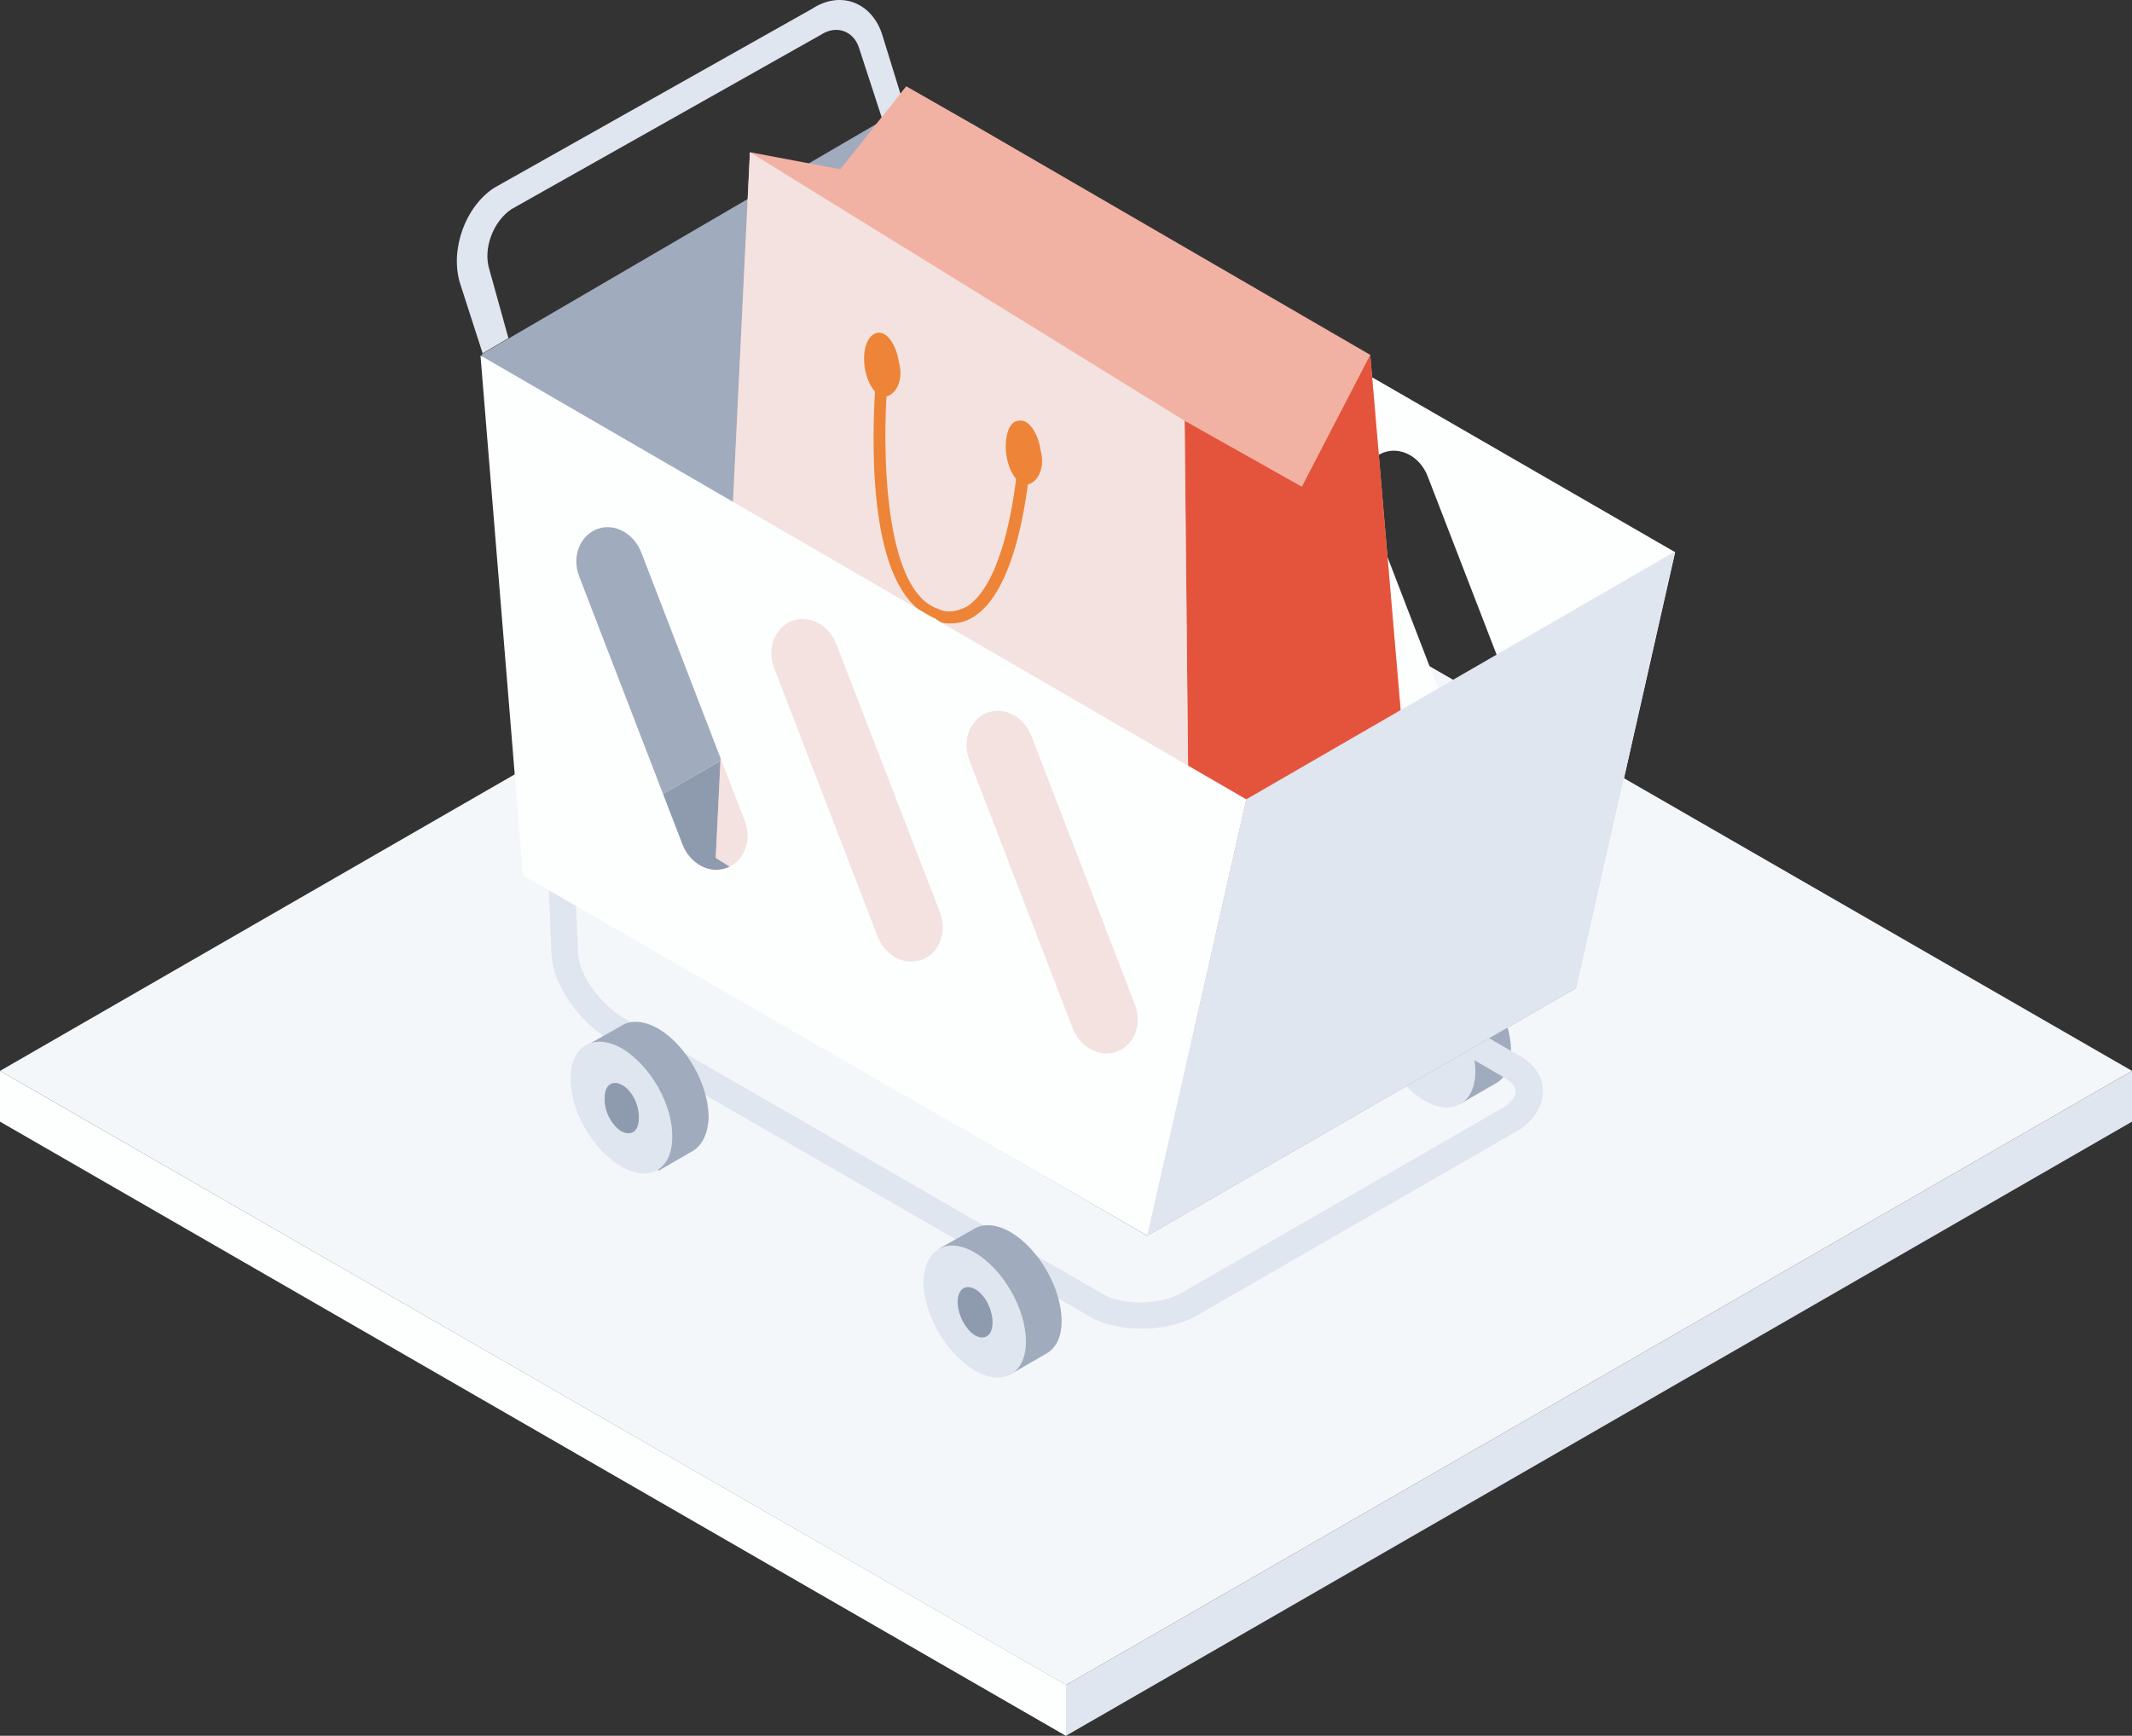 <svg xmlns="http://www.w3.org/2000/svg" xmlns:xlink="http://www.w3.org/1999/xlink" fill="none" version="1.1" width="360" height="293.143" viewBox="0 0 360 293.143"><rect x="0" y="0" width="360" height="293.143" fill="#333333" stroke="none"/><defs><linearGradient x1="1" y1="0.5" x2="0" y2="0.5" id="master_svg0_371_45825"><stop offset="0%" stop-color="#DFE6F0" stop-opacity="1"/><stop offset="100%" stop-color="#DFE6F0" stop-opacity="0"/></linearGradient></defs><g><g><g><path d="M180,293.143L360,189.429L360,180.857L180,284.571L180,293.143Z" fill="#DFE6F0" fill-opacity="1"/></g><g transform="matrix(1,0,0,-1,0,586.286)"><path d="M0,405.429L180,301.714L180,293.143L0,396.857L0,405.429Z" fill="url(#master_svg0_371_45825)" fill-opacity="1"/><path d="M0,405.429L180,301.714L180,293.143L0,396.857L0,405.429Z" fill="#FDFEFE" fill-opacity="1"/></g><g><path d="M0,180.857L180,77.143L360,180.857L180,284.572L0,180.857Z" fill="#F4F7FA" fill-opacity="1"/></g></g><g><g transform="matrix(-1,0,0,1,510.279,0)"><path d="M255.139,177.469C255.139,171.957,258.985,165.292,263.727,162.473C266.162,161.063,268.469,160.934,270.007,161.96L275.904,165.292L263.727,186.441L257.959,183.109C256.165,182.211,255.139,180.289,255.139,177.469Z" fill="#A0ABBD" fill-opacity="1"/></g><g transform="matrix(-1,0,0,1,498.23,0)"><path d="M257.703,165.933C252.96,168.753,249.115,175.418,249.115,180.929C249.115,186.441,253.088,188.619,257.831,185.8C262.573,182.98,266.418,176.315,266.418,170.804C266.29,165.42,262.445,163.241,257.703,165.933Z" fill="#DFE6F0" fill-opacity="1"/></g><g transform="matrix(-1,0,0,1,486.951,0)"><path d="M249.371,174.265C249.371,172.085,248.09,171.188,246.423,172.085C244.757,172.983,243.475,175.546,243.475,177.725C243.475,179.904,244.757,180.801,246.423,179.904C248.09,178.879,249.371,176.443,249.371,174.265Z" fill="#8E9BAF" fill-opacity="1"/></g><g transform="matrix(-1,0,0,1,521.062,0)"><path d="M327.317,224.38C330.521,224.508,333.854,223.996,336.417,222.714L417.167,176.187C422.038,173.752,427.549,167.343,427.934,161.319L430.369,103.769L425.883,103.512L423.447,161.062C423.191,165.164,418.961,170.291,415.244,172.213L334.495,218.741C330.778,220.663,324.369,220.279,320.908,217.972L267.076,186.954C265.794,186.056,265.025,185.031,265.153,184.262C265.153,183.364,266.05,182.596,267.332,181.826L353.849,131.582C358.72,129.147,364.232,122.739,364.488,116.714L365.641,84.799L361.155,84.543L360.001,116.458C359.745,120.56,355.515,125.687,351.798,127.609L265.281,177.853C262.333,179.263,260.667,181.442,260.539,184.006C260.411,186.569,261.821,189.004,264.512,190.799L318.345,221.817C320.78,223.355,323.985,224.252,327.317,224.38Z" fill="#DFE6F0" fill-opacity="1"/></g><g transform="matrix(-1,0,0,1,358.523,0)"><path d="M179.261,223.099C179.261,217.587,183.106,210.922,187.848,208.102C190.284,206.692,192.591,206.564,194.129,207.59L200.025,210.922L187.848,232.071L182.081,228.738C180.286,227.841,179.261,225.919,179.261,223.099Z" fill="#A0ABBD" fill-opacity="1"/></g><g transform="matrix(-1,0,0,1,346.475,0)"><path d="M181.825,211.563C177.083,214.382,173.237,221.048,173.237,226.559C173.237,232.071,177.211,234.25,181.954,231.43C186.696,228.61,190.541,221.945,190.541,216.433C190.413,211.05,186.568,208.743,181.825,211.563Z" fill="#DFE6F0" fill-opacity="1"/></g><g transform="matrix(-1,0,0,1,335.196,0)"><path d="M173.494,219.894C173.494,217.716,172.212,216.818,170.546,217.716C168.879,218.613,167.598,221.176,167.598,223.355C167.598,225.534,168.879,226.431,170.546,225.534C172.212,224.509,173.494,221.945,173.494,219.894Z" fill="#8E9BAF" fill-opacity="1"/></g><g transform="matrix(-1,0,0,1,239.32,0)"><path d="M119.66,188.748C119.66,183.236,123.377,176.571,128.119,173.752C130.554,172.342,132.861,172.213,134.4,173.239L140.296,176.571L128.119,197.72L122.351,194.387C120.813,193.49,119.788,191.567,119.66,188.748Z" fill="#A0ABBD" fill-opacity="1"/></g><g transform="matrix(-1,0,0,1,227.022,0)"><path d="M121.973,177.084C117.231,179.904,113.386,186.569,113.514,192.081C113.514,197.592,117.487,199.771,122.23,196.951C126.972,194.131,130.817,187.467,130.689,181.955C130.561,176.572,126.716,174.392,121.973,177.084Z" fill="#DFE6F0" fill-opacity="1"/></g><g transform="matrix(-1,0,0,1,215.753,0)"><path d="M113.654,185.415C113.654,183.236,112.372,182.339,110.706,183.236C109.039,184.133,107.758,186.697,107.886,188.876C107.886,191.054,109.168,191.952,110.834,191.054C112.5,190.029,113.781,187.594,113.654,185.415Z" fill="#8E9BAF" fill-opacity="1"/></g><g transform="matrix(-1,0,0,1,305.522,0)"><path d="M227.871,47.756C229.537,42.117,226.974,34.939,222.103,31.735L168.398,1.486C163.528,-1.719,158.144,0.46,156.478,6.1L152.761,18.148L156.478,20.327L160.451,8.151C161.349,5.203,164.297,4.177,166.86,5.844L219.155,35.324C222.231,37.374,224.026,41.989,222.872,45.578L219.668,57.113L224.026,59.676L227.871,47.756Z" fill="#DFE6F0" fill-opacity="1"/></g><g transform="matrix(-1,0,0,1,532.387,0)"><path d="M371.681,105.947L443.842,147.603L338.673,208.715L266.194,166.829L371.681,105.947Z" fill="#8E9BAF" fill-opacity="1"/></g><g transform="matrix(-1,0,0,1,321.415,0)"><path d="M240.047,59.804L168.655,18.148L160.708,105.947L232.87,147.603L240.047,59.804Z" fill="#A0ABBD" fill-opacity="1"/></g><g transform="matrix(-1,0,0,1,565.714,0)"><path d="M412.953,18.148L405.006,106.075L299.52,166.958L282.857,93.258L412.953,18.148ZM376.039,102.614C378.987,103.768,382.32,101.973,383.601,98.641L401.033,53.524C402.315,50.191,400.905,46.73,398.085,45.577C395.137,44.423,391.804,46.218,390.523,49.55L373.091,94.795C371.81,97.872,373.091,101.461,376.039,102.614ZM343.099,118.123C346.047,119.277,349.379,117.482,350.661,114.15L368.092,68.905C369.374,65.572,367.964,62.112,365.144,60.958C362.197,59.804,358.864,61.599,357.582,64.931L340.151,110.176C338.869,113.381,340.151,116.97,343.099,118.123ZM310.158,133.632C313.106,134.786,316.439,132.991,317.72,129.659L335.152,84.414C336.433,81.081,335.024,77.62,332.204,76.467C329.256,75.313,325.923,77.108,324.642,80.44L307.21,125.558C305.928,128.89,307.21,132.478,310.158,133.632Z" fill="#FDFEFE" fill-opacity="1"/></g><g transform="matrix(-1,0,0,1,481.714,0)"><g><path d="M317.146,21.169L250.342,59.932L240.857,170.86L280.445,195.602L360.857,144.88L355.084,25.705L339.826,28.592L328.692,14.571L317.146,21.169Z" fill="#F2B2A3" fill-opacity="1"/></g><g><path d="M250.342,59.932L261.888,82.2L281.682,71.066L280.445,195.602L240.857,170.86L250.342,59.932Z" fill="#E4543C" fill-opacity="1"/></g><g><path d="M281.682,71.066L355.084,25.705L360.857,144.88L280.445,195.602L281.682,71.066Z" fill="#F3E2DF" fill-opacity="1"/></g><g><path d="M240.857,170.86L261.063,163.437L280.445,195.602L240.857,170.86Z" fill="#8E9BAF" fill-opacity="1"/></g><g><path d="M333.972,66.125C334.805,65.211,335.463,63.673,335.702,61.994C336.115,59.108,335.29,56.634,333.64,56.221C331.991,55.809,330.342,58.283,329.929,61.17C329.104,64.056,330.342,66.531,331.991,66.943C332.005,66.946,332.018,66.95,332.032,66.952C332.723,79.304,331.811,99.992,323.331,102.819C321.682,103.644,320.032,103.232,318.383,102.407C313.076,98.869,310.931,87.32,310.139,80.874C310.932,79.951,311.553,78.46,311.785,76.84C312.197,73.953,311.373,71.066,309.723,71.066C308.074,70.654,306.424,73.128,306.012,76.015C305.187,78.902,306.424,81.376,308.074,81.788C308.102,81.795,308.131,81.802,308.159,81.807C309.048,88.739,311.39,100.315,317.146,104.056C318.383,104.881,319.62,105.293,321.27,105.293C322.094,105.293,322.919,105.293,323.744,104.469C334.871,100.869,334.57,76.751,333.972,66.125Z" fill-rule="evenodd" fill="#EE8437" fill-opacity="1"/></g></g><g transform="matrix(-1,0,0,1,420.915,0)"><path d="M339.785,60.027L332.607,147.826L227.12,208.708L210.458,135.008L339.785,60.027ZM298.128,146.544C301.076,147.697,304.409,145.903,305.69,142.571L323.122,97.325C324.404,93.993,322.995,90.532,320.174,89.379C317.226,88.225,313.894,90.019,312.612,93.352L295.18,138.597C293.899,141.801,295.18,145.39,298.128,146.544ZM265.188,162.053C268.136,163.207,271.469,161.412,272.75,158.08L290.182,112.834C291.464,109.501,290.053,106.041,287.234,104.887C284.286,103.734,280.953,105.529,279.672,108.861L262.24,153.978C260.958,157.31,262.24,160.899,265.188,162.053ZM232.247,177.562C235.195,178.716,238.528,176.921,239.81,173.588L257.241,128.343C258.523,125.011,257.113,121.55,254.293,120.396C251.345,119.243,248.013,121.037,246.731,124.37L229.299,169.616C228.018,172.82,229.299,176.409,232.247,177.562Z" fill="#FDFEFE" fill-opacity="1"/></g><g transform="matrix(-1,0,0,1,565.711,0)"><path d="M355.282,135L282.855,93.129L299.518,166.829L371.997,208.714L355.282,135Z" fill="#DFE6F0" fill-opacity="1"/></g></g></g></svg>